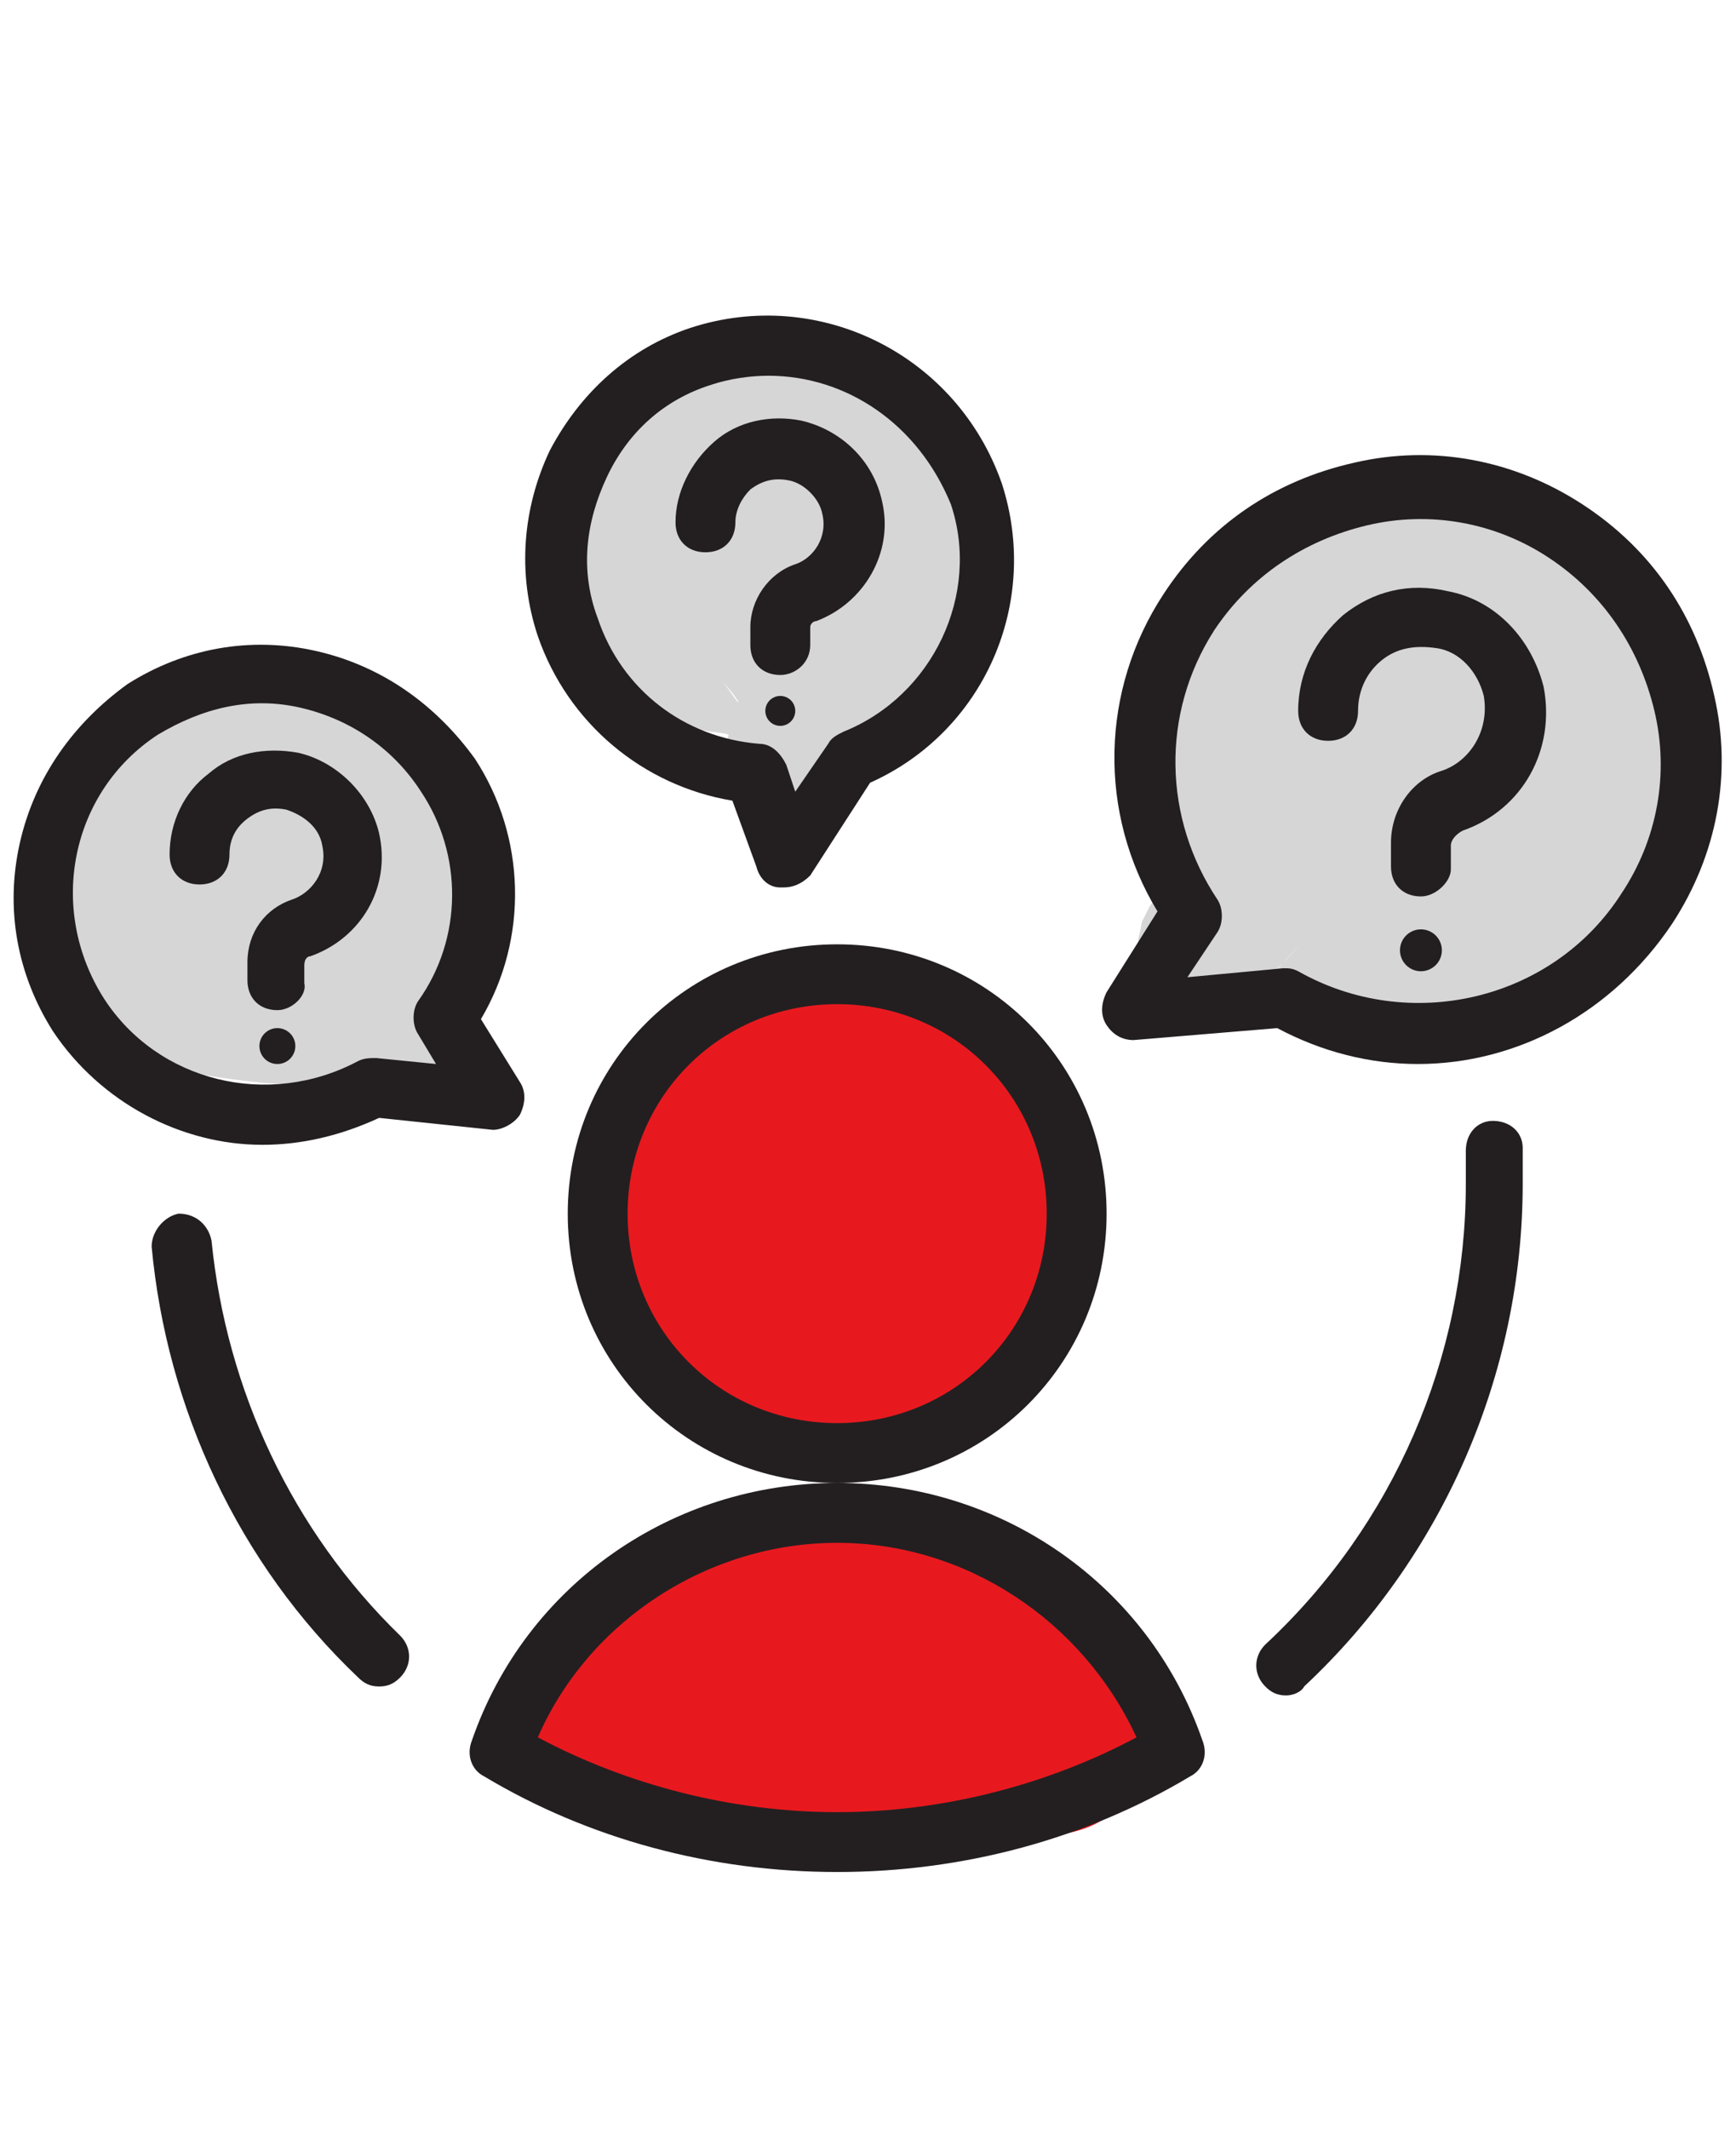 <?xml version="1.0" encoding="UTF-8"?> <svg xmlns="http://www.w3.org/2000/svg" xmlns:xlink="http://www.w3.org/1999/xlink" width="1124" zoomAndPan="magnify" viewBox="0 0 842.88 1033.5" height="1378" preserveAspectRatio="xMidYMid meet" version="1.0"><defs><clipPath id="868f10ae63"><path d="M 290 471 L 533 471 L 533 703.285 L 290 703.285 Z M 290 471 " clip-rule="nonzero"></path></clipPath><clipPath id="5504f37770"><path d="M 290.016 616.406 C 291.598 561.777 293.777 550.297 298.527 540.402 C 303.078 530.703 310.996 519.816 317.727 514.867 C 322.277 511.504 327.422 512.891 331.582 509.723 C 336.527 505.961 338.113 497.848 344.645 492.504 C 354.145 484.586 373.344 473.5 387 471.523 C 398.68 469.742 409.961 474.094 421.043 477.062 C 431.73 480.035 442.023 484.387 452.117 489.137 C 462.016 493.691 471.516 498.641 480.621 504.578 C 489.922 510.711 499.227 516.648 507.145 525.559 C 516.445 536.246 526.938 553.07 530.695 566.332 C 533.664 577.215 532.676 587.906 530.895 598.395 C 529.113 609.48 524.363 621.156 519.02 631.25 C 513.676 641.148 507.539 651.441 499.426 658.367 C 491.309 665.297 480.621 667.672 470.527 673.41 C 458.652 680.141 445.391 692.016 432.523 696.965 C 421.043 701.316 408.969 702.508 397.293 702.902 C 385.812 703.297 373.938 702.902 363.25 699.734 C 352.562 696.371 341.277 690.629 333.363 683.109 C 325.641 675.586 323.07 664.504 316.539 654.41 C 308.816 642.535 290.016 616.406 290.016 616.406 " clip-rule="nonzero"></path></clipPath><clipPath id="58c1294c51"><path d="M 254.238 742.34 L 562.594 742.34 L 562.594 899 L 254.238 899 Z M 254.238 742.34 " clip-rule="nonzero"></path></clipPath><clipPath id="3b594aa857"><path d="M 254.785 839.473 C 255.973 829.18 256.762 826.805 257.949 824.43 C 259.137 822.055 260.523 819.879 262.105 817.898 C 263.691 815.918 267.648 812.355 267.648 812.355 C 267.648 812.355 274.773 807.605 278.93 803.648 C 285.66 797.711 293.578 786.625 302.684 778.906 C 312.777 770.395 325.047 761.094 337.121 755.352 C 348.602 749.812 361.07 746.844 373.145 744.863 C 384.426 742.883 395.711 743.676 407.188 743.477 C 418.668 743.082 429.754 741.695 441.629 742.883 C 454.297 744.07 469.141 746.051 480.82 751 C 491.309 755.352 499.426 762.477 508.332 769.605 C 517.633 777.125 526.145 787.219 534.852 795.336 C 542.969 803.055 554.844 807.805 559 817.504 C 563.949 828.984 563.156 850.16 557.812 861.641 C 553.262 871.934 542.375 879.852 532.676 884.996 C 523.176 890.145 511.102 891.133 500.215 892.914 C 489.527 894.695 478.84 894.695 468.152 895.684 C 457.266 896.477 446.773 897.863 435.691 898.258 C 424.41 898.852 413.125 899.051 401.449 898.457 C 388.781 897.863 374.531 894.895 362.062 894.301 C 350.977 893.508 341.477 896.082 330.195 893.707 C 316.34 890.934 288.828 880.445 285.66 875.102 C 284.672 873.516 286.648 870.945 286.055 870.352 C 285.859 869.953 285.266 870.352 284.473 870.352 C 282.891 870.352 279.328 869.559 276.754 868.766 C 274.379 867.977 272.004 866.785 269.824 865.402 C 267.648 864.016 265.473 862.434 263.691 860.652 C 261.91 858.672 260.324 856.496 259.137 854.316 C 257.754 852.141 256.762 849.566 256.168 847.191 C 255.379 844.617 254.785 839.473 254.785 839.473 " clip-rule="nonzero"></path></clipPath><clipPath id="506de528e7"><path d="M 12.527 336.102 L 235 336.102 L 235 536 L 12.527 536 Z M 12.527 336.102 " clip-rule="nonzero"></path></clipPath><clipPath id="3a2dedd17e"><path d="M 12.914 437.676 C 21.426 392.352 35.082 372.16 35.082 372.16 C 35.082 371.965 36.664 369.785 37.457 368.797 C 38.25 367.609 39.832 365.434 39.832 365.434 C 39.832 365.234 41.812 363.453 42.801 362.66 C 43.988 361.672 45.969 359.891 45.969 359.891 C 45.969 359.891 48.145 359.098 49.332 358.109 C 51.707 356.328 53.293 351.773 57.645 349.004 C 65.562 344.055 84.367 339.109 97.035 337.328 C 108.516 335.742 119.004 336.93 129.891 337.328 C 141.172 337.922 152.652 337.328 163.934 340.297 C 176.008 343.66 189.863 349.992 200.352 357.316 C 210.051 364.047 219.551 371.566 225.293 381.664 C 231.43 392.746 235.188 408.184 234.793 421.445 C 234.594 434.707 226.082 453.113 223.312 461.031 C 221.926 464.594 219.551 467.168 219.949 468.75 C 220.145 469.543 222.125 470.531 222.125 470.531 C 222.125 470.531 223.906 472.906 224.895 474.094 C 225.887 475.281 227.668 477.656 227.668 477.855 C 227.668 477.855 228.855 480.629 229.645 482.012 C 230.242 483.398 231.43 486.168 231.43 486.168 C 231.43 486.367 231.824 489.336 232.219 490.723 C 232.418 492.305 233.012 495.273 233.012 495.273 C 233.012 495.473 232.812 498.441 232.617 500.023 C 232.617 501.41 232.418 504.379 232.219 504.578 C 232.219 504.578 231.43 507.547 230.836 508.93 C 230.438 510.316 229.449 513.285 229.449 513.285 C 229.449 513.285 227.863 515.859 227.074 517.242 C 226.281 518.629 224.699 521.203 224.699 521.203 C 224.5 521.203 222.52 523.379 221.332 524.371 C 220.145 525.359 218.168 527.535 217.969 527.535 C 217.969 527.734 215.395 529.121 214.012 529.91 C 212.824 530.703 210.25 532.285 210.051 532.285 C 210.051 532.285 207.082 533.277 205.695 533.672 C 204.312 534.066 201.344 534.859 201.344 534.859 C 201.145 534.859 198.176 535.059 196.594 535.254 C 195.207 535.254 192.238 535.453 192.039 535.453 C 192.039 535.453 191.645 535.453 191.051 535.254 C 188.477 534.66 174.621 523.973 166.109 522.59 C 158.195 521.203 150.672 525.953 141.965 526.152 C 132.066 526.547 120.785 524.965 110.098 523.578 C 99.012 521.996 87.73 520.215 76.844 517.441 C 65.762 514.672 53.887 513.285 44.383 506.754 C 33.695 499.629 22.215 486.168 16.871 474.293 C 12.121 463.012 12.914 437.676 12.914 437.676 " clip-rule="nonzero"></path></clipPath><clipPath id="ba06ae0428"><path d="M 168.062 386 L 230.531 386 L 230.531 449.27 L 168.062 449.27 Z M 168.062 386 " clip-rule="nonzero"></path></clipPath><clipPath id="1726a8b3d3"><path d="M 230.242 408.184 C 230.242 428.176 227.863 433.324 224.895 437.082 C 221.926 441.043 217.375 444.406 213.02 446.582 C 208.469 448.562 202.926 449.551 197.977 449.156 C 193.227 448.957 187.684 447.176 183.527 444.801 C 179.371 442.23 175.414 438.27 172.84 433.918 C 170.27 429.758 168.684 424.414 168.289 419.469 C 168.09 414.719 169.082 409.176 171.059 404.621 C 173.039 400.07 176.602 395.715 180.363 392.746 C 184.32 389.578 189.469 387.402 194.219 386.414 C 199.164 385.621 204.707 386.016 209.457 387.402 C 214.012 388.789 222.324 395.32 222.324 395.32 " clip-rule="nonzero"></path></clipPath><clipPath id="0a9f7d219a"><path d="M 268 162 L 486 162 L 486 388.59 L 268 388.59 Z M 268 162 " clip-rule="nonzero"></path></clipPath><clipPath id="d055f3f399"><path d="M 268.441 289.625 C 272.203 245.09 280.91 229.852 285.461 221.141 C 288.43 215.602 292.984 209.66 293.379 208.277 C 293.578 208.078 293.379 208.078 293.379 207.879 C 293.578 207.684 293.973 207.285 294.172 207.09 C 294.172 207.09 294.172 207.09 294.371 206.891 C 294.766 206.297 297.934 201.941 299.121 200.754 C 299.715 200.16 299.715 200.359 300.504 199.766 C 303.473 196.797 312.777 180.766 321.484 174.828 C 330.195 169.086 342.27 166.512 352.957 164.73 C 363.445 162.754 373.938 162.355 385.02 163.543 C 396.699 164.93 410.355 167.699 421.441 172.848 C 432.129 177.797 441.828 185.91 450.535 193.629 C 459.047 201.152 467.559 209.465 473.297 218.766 C 479.039 228.07 484.184 238.957 485.371 249.445 C 486.559 259.938 484.578 270.625 480.82 281.512 C 476.664 294.375 467.16 309.617 458.848 321.098 C 451.328 331.191 439.055 344.453 434.105 347.617 C 432.324 348.609 430.941 348.211 429.949 348.805 C 429.16 349.203 428.367 350.586 428.367 350.586 C 428.168 350.586 425.793 352.172 425.398 352.367 C 425.398 352.566 425.398 352.566 425.199 352.566 C 425.199 352.566 424.805 352.766 424.605 352.961 C 423.816 353.555 420.848 355.34 420.848 355.535 C 420.848 355.535 418.074 356.527 416.691 356.922 C 415.305 357.516 412.531 358.504 412.531 358.504 C 412.531 358.504 411.344 358.109 410.949 358.703 C 409.562 359.891 410.355 369.391 408.375 373.547 C 406.398 377.508 399.469 383.047 399.668 383.246 C 399.668 383.246 427.379 354.348 427.574 354.348 C 427.773 354.547 408.773 387.008 397.094 388.391 C 384.23 389.777 354.539 361.871 353.352 358.109 C 353.156 357.516 353.945 357.316 353.75 356.922 C 352.957 355.535 344.645 355.734 338.902 353.953 C 330.59 351.379 318.32 346.828 309.016 341.484 C 299.715 335.941 289.422 329.605 282.691 321.098 C 275.766 312.387 268.441 289.625 268.441 289.625 M 351.371 331.387 C 358.5 341.68 358.695 341.285 358.5 340.891 C 358.301 339.305 351.371 331.387 351.371 331.387 M 408.18 374.141 C 409.367 371.371 429.949 349.598 429.949 349.598 C 429.949 349.598 408.18 374.141 408.18 374.141 " clip-rule="nonzero"></path></clipPath><clipPath id="c3a082fdac"><path d="M 552.43 231.289 L 820 231.289 L 820 500 L 552.43 500 Z M 552.43 231.289 " clip-rule="nonzero"></path></clipPath><clipPath id="ced22eaa92"><path d="M 552.668 456.082 C 552.668 456.082 553.262 453.312 553.656 451.73 C 553.855 450.344 554.449 447.574 554.449 447.574 C 554.449 447.375 555.832 444.801 556.426 443.613 C 557.023 442.23 558.406 439.656 558.406 439.656 C 558.406 439.656 560.188 437.477 561.18 436.289 C 562.168 435.102 563.949 432.926 563.949 432.926 C 563.949 432.926 564.344 432.531 564.742 432.133 C 565.336 431.738 566.719 431.938 567.117 430.945 C 568.699 428.176 565.93 417.289 565.137 409.176 C 564.543 399.477 563.355 387.203 563.156 376.316 C 562.762 365.234 562.168 354.148 563.555 343.266 C 565.137 332.18 567.312 320.105 572.656 310.211 C 578.199 299.719 588.691 289.824 596.805 282.5 C 603.93 276.168 612.836 273 618.184 267.258 C 622.34 262.707 621.941 256.969 627.09 252.215 C 635.598 244.695 656.578 234.996 670.633 232.621 C 682.906 230.445 694.188 232.621 706.062 235.395 C 719.125 238.363 734.367 244.695 745.848 251.027 C 755.742 256.57 763.266 263.301 771.379 270.227 C 779.691 277.156 789.59 283.094 795.328 292.988 C 802.059 304.074 803.246 320.105 806.809 334.555 C 810.57 349.797 816.109 367.016 817.695 381.664 C 819.078 394.328 820.266 406.207 817.102 417.289 C 813.539 428.375 805.621 439.062 797.309 448.363 C 788.598 458.062 776.922 467.168 765.441 474.094 C 753.961 481.223 742.086 486.566 728.625 490.723 C 713.98 495.273 694.383 500.617 680.332 499.43 C 668.652 498.441 657.172 492.504 649.258 488.148 C 643.715 485.18 641.34 479.242 636.191 478.449 C 629.859 477.461 613.828 485.773 613.629 485.773 C 613.629 485.773 611.254 487.555 610.066 488.348 C 608.879 489.336 606.703 490.918 606.504 490.918 C 606.504 491.117 603.93 492.105 602.547 492.699 C 601.16 493.293 598.586 494.285 598.391 494.285 C 598.391 494.285 595.617 494.879 594.23 495.074 C 592.648 495.273 589.879 495.668 589.879 495.668 C 589.68 495.668 586.91 495.473 585.523 495.273 C 583.941 495.074 581.168 494.879 581.168 494.879 C 581.168 494.879 578.398 493.887 577.012 493.492 C 575.625 492.898 572.855 492.105 572.855 491.91 C 572.855 491.91 570.48 490.324 569.293 489.535 C 567.906 488.742 565.531 487.355 565.531 487.16 C 565.531 487.16 563.555 485.18 562.562 483.992 C 561.574 483.004 559.594 480.824 559.594 480.824 C 559.594 480.824 558.211 478.25 557.418 477.062 C 556.625 475.68 555.238 473.305 555.238 473.305 C 555.238 473.105 554.449 470.336 554.051 468.949 C 553.656 467.562 552.863 464.793 552.863 464.793 C 552.863 464.793 552.863 461.824 552.863 460.438 C 552.668 459.055 552.668 456.082 552.668 456.082 M 609.273 482.41 C 622.34 468.156 622.34 468.156 622.34 468.156 C 621.746 468.156 611.648 479.637 610.066 481.617 C 609.672 482.012 609.273 482.41 609.273 482.41 M 623.527 466.773 C 623.922 466.773 631.441 458.262 631.441 458.262 C 631.441 458.262 623.527 466.773 623.527 466.773 " clip-rule="nonzero"></path></clipPath><clipPath id="65094d7d69"><path d="M 227 719 L 585 719 L 585 908.762 L 227 908.762 Z M 227 719 " clip-rule="nonzero"></path></clipPath></defs><g clip-path="url(#868f10ae63)"><g clip-path="url(#5504f37770)"><path fill="#e7191f" d="M 282.098 463.605 L 539.176 463.605 L 539.176 711.016 L 282.098 711.016 Z M 282.098 463.605 " fill-opacity="1" fill-rule="nonzero"></path></g></g><g clip-path="url(#58c1294c51)"><g clip-path="url(#3b594aa857)"><path fill="#e7191f" d="M 246.867 734.965 L 566.613 734.965 L 566.613 906.57 L 246.867 906.57 Z M 246.867 734.965 " fill-opacity="1" fill-rule="nonzero"></path></g></g><g clip-path="url(#506de528e7)"><g clip-path="url(#3a2dedd17e)"><path fill="#d6d6d6" d="M 4.996 329.41 L 242.578 329.41 L 242.578 543.57 L 4.996 543.57 Z M 4.996 329.41 " fill-opacity="1" fill-rule="nonzero"></path></g></g><g clip-path="url(#ba06ae0428)"><g clip-path="url(#1726a8b3d3)"><path fill="#d6d6d6" d="M 160.371 378.496 L 239.148 378.496 L 239.148 457.273 L 160.371 457.273 Z M 160.371 378.496 " fill-opacity="1" fill-rule="nonzero"></path></g></g><g clip-path="url(#0a9f7d219a)"><g clip-path="url(#d055f3f399)"><path fill="#d6d6d6" d="M 260.523 155.629 L 493.484 155.629 L 493.484 395.871 L 260.523 395.871 Z M 260.523 155.629 " fill-opacity="1" fill-rule="nonzero"></path></g></g><g clip-path="url(#c3a082fdac)"><g clip-path="url(#ced22eaa92)"><path fill="#d6d6d6" d="M 544.75 224.703 L 825.613 224.703 L 825.613 507.762 L 544.75 507.762 Z M 544.75 224.703 " fill-opacity="1" fill-rule="nonzero"></path></g></g><path fill="#231f20" d="M 184.055 818.691 C 179.695 818.691 176.789 817.238 173.879 814.336 C 115.734 759.129 80.844 683.59 73.578 605.141 C 73.578 597.879 79.391 590.613 86.66 589.16 C 95.383 589.16 101.195 594.973 102.648 602.234 C 109.918 674.871 141.898 743.152 194.23 793.996 C 200.047 799.809 200.047 808.523 194.23 814.336 C 191.324 817.238 188.418 818.691 184.055 818.691 Z M 184.055 818.691 " fill-opacity="1" fill-rule="nonzero"></path><path fill="#231f20" d="M 624.523 823.051 C 620.16 823.051 617.254 821.598 614.348 818.691 C 608.531 812.883 608.531 804.164 614.348 798.355 C 676.855 740.246 711.742 658.891 711.742 574.633 C 711.742 568.824 711.742 564.465 711.742 558.656 C 711.742 549.938 717.559 544.129 724.824 544.129 C 733.547 544.129 739.363 549.938 739.363 557.203 C 739.363 563.012 739.363 568.824 739.363 574.633 C 739.363 667.609 700.113 756.227 633.242 818.691 C 631.789 821.598 627.43 823.051 624.523 823.051 Z M 624.523 823.051 " fill-opacity="1" fill-rule="nonzero"></path><path fill="#231f20" d="M 406.469 719.906 C 333.785 719.906 275.637 661.797 275.637 589.16 C 275.637 516.523 333.785 458.418 406.469 458.418 C 479.152 458.418 537.301 516.523 537.301 589.16 C 537.301 661.797 479.152 719.906 406.469 719.906 Z M 406.469 487.473 C 349.777 487.473 304.711 532.504 304.711 589.16 C 304.711 645.816 349.777 690.852 406.469 690.852 C 463.164 690.852 508.227 645.816 508.227 589.16 C 508.227 532.504 463.164 487.473 406.469 487.473 Z M 406.469 487.473 " fill-opacity="1" fill-rule="nonzero"></path><g clip-path="url(#65094d7d69)"><path fill="#231f20" d="M 406.469 908.762 C 345.414 908.762 285.812 892.781 234.934 862.273 C 229.121 859.367 226.215 852.105 229.121 844.84 C 255.285 769.301 326.516 719.906 406.469 719.906 C 486.422 719.906 557.652 769.301 583.82 844.84 C 586.727 852.105 583.82 859.367 578.004 862.273 C 527.125 892.781 467.523 908.762 406.469 908.762 Z M 261.102 843.391 C 304.711 866.633 355.59 879.707 406.469 879.707 C 457.348 879.707 508.227 866.633 551.836 843.391 C 525.672 786.73 468.977 748.961 406.469 748.961 C 343.961 748.961 285.812 786.73 261.102 843.391 Z M 261.102 843.391 " fill-opacity="1" fill-rule="nonzero"></path></g><path fill="#231f20" d="M 688.484 516.523 C 665.227 516.523 641.965 510.715 620.16 499.094 L 550.383 504.902 C 544.57 504.902 540.207 501.996 537.301 497.641 C 534.395 493.281 534.395 487.473 537.301 481.66 L 562.012 442.438 C 532.941 394.496 534.395 334.934 564.922 288.445 C 586.727 255.035 618.707 233.242 657.957 224.527 C 695.754 215.812 735 223.074 768.438 244.867 C 801.871 266.656 823.676 298.617 832.398 337.84 C 841.121 375.609 833.852 414.836 812.047 448.246 C 782.973 491.828 736.457 516.523 688.484 516.523 Z M 623.066 470.039 C 625.977 470.039 627.43 470.039 630.336 471.492 C 684.121 501.996 753.898 486.02 787.336 433.719 C 804.777 407.57 810.594 375.609 803.324 345.105 C 796.055 314.598 778.613 288.445 752.445 271.016 C 726.281 253.582 694.297 247.77 663.77 255.035 C 633.242 262.297 607.078 279.73 589.633 305.879 C 563.469 346.555 564.922 397.402 591.086 436.625 C 593.996 440.984 593.996 448.246 591.086 452.605 L 576.551 474.395 L 623.066 470.039 C 621.613 470.039 621.613 470.039 623.066 470.039 Z M 623.066 470.039 " fill-opacity="1" fill-rule="nonzero"></path><path fill="#231f20" d="M 689.938 435.172 C 681.215 435.172 675.402 429.363 675.402 420.645 L 675.402 409.023 C 675.402 393.043 685.578 378.516 700.113 374.156 C 713.195 369.801 723.371 355.273 720.465 337.84 C 717.559 326.219 708.836 316.051 697.207 314.598 C 687.031 313.145 678.309 314.598 671.039 320.406 C 663.77 326.219 659.41 334.934 659.41 345.105 C 659.41 353.82 653.594 359.629 644.875 359.629 C 636.152 359.629 630.336 353.82 630.336 345.105 C 630.336 326.219 639.059 310.238 652.141 298.617 C 666.68 286.996 684.121 282.637 703.02 286.996 C 726.281 291.352 743.723 310.238 749.539 333.48 C 755.352 363.988 739.363 393.043 710.289 403.211 C 707.383 404.664 704.473 407.57 704.473 410.477 L 704.473 422.098 C 704.473 427.91 697.207 435.172 689.938 435.172 Z M 689.938 435.172 " fill-opacity="1" fill-rule="nonzero"></path><path fill="#231f20" d="M 700.113 461.32 C 700.113 461.988 700.047 462.652 699.918 463.305 C 699.789 463.961 699.594 464.598 699.34 465.215 C 699.082 465.832 698.77 466.418 698.398 466.973 C 698.027 467.527 697.605 468.039 697.133 468.512 C 696.66 468.984 696.145 469.406 695.59 469.777 C 695.035 470.148 694.449 470.461 693.832 470.715 C 693.215 470.973 692.578 471.164 691.922 471.297 C 691.266 471.426 690.605 471.492 689.938 471.492 C 689.27 471.492 688.605 471.426 687.953 471.297 C 687.297 471.164 686.66 470.973 686.043 470.715 C 685.426 470.461 684.84 470.148 684.285 469.777 C 683.727 469.406 683.215 468.984 682.742 468.512 C 682.27 468.039 681.848 467.527 681.477 466.973 C 681.105 466.418 680.793 465.832 680.535 465.215 C 680.281 464.598 680.086 463.961 679.957 463.305 C 679.828 462.652 679.762 461.988 679.762 461.32 C 679.762 460.652 679.828 459.992 679.957 459.336 C 680.086 458.684 680.281 458.047 680.535 457.43 C 680.793 456.812 681.105 456.227 681.477 455.672 C 681.848 455.117 682.27 454.602 682.742 454.133 C 683.215 453.66 683.727 453.238 684.285 452.867 C 684.84 452.496 685.426 452.184 686.043 451.926 C 686.66 451.672 687.297 451.477 687.953 451.348 C 688.605 451.219 689.27 451.152 689.938 451.152 C 690.605 451.152 691.266 451.219 691.922 451.348 C 692.578 451.477 693.215 451.672 693.832 451.926 C 694.449 452.184 695.035 452.496 695.59 452.867 C 696.145 453.238 696.66 453.66 697.133 454.133 C 697.605 454.602 698.027 455.117 698.398 455.672 C 698.77 456.227 699.082 456.812 699.34 457.43 C 699.594 458.047 699.789 458.684 699.918 459.336 C 700.047 459.992 700.113 460.652 700.113 461.32 Z M 700.113 461.32 " fill-opacity="1" fill-rule="nonzero"></path><path fill="#231f20" d="M 127.363 555.75 C 88.113 555.75 48.863 535.41 25.605 500.547 C 8.16 472.945 2.348 440.984 9.613 409.023 C 16.883 377.062 35.781 350.914 61.945 332.027 C 89.566 314.598 121.547 308.785 153.527 316.051 C 185.512 323.312 211.676 342.199 230.574 368.348 C 255.285 406.117 256.742 455.512 233.48 494.734 L 252.379 525.242 C 255.285 529.602 255.285 535.41 252.379 541.223 C 249.473 545.578 243.656 548.484 239.297 548.484 L 184.055 542.676 C 165.16 551.391 146.262 555.75 127.363 555.75 Z M 50.316 484.566 C 76.484 525.242 130.27 538.316 173.879 515.074 C 176.789 513.621 179.695 513.621 182.602 513.621 L 211.676 516.523 L 202.953 501.996 C 200.047 497.641 200.047 490.375 202.953 486.02 C 224.758 455.512 224.758 414.836 204.406 384.328 C 191.324 363.988 170.973 349.461 146.262 343.652 C 121.547 337.84 98.289 343.652 76.484 356.727 C 34.328 384.328 22.699 440.984 50.316 484.566 Z M 50.316 484.566 " fill-opacity="1" fill-rule="nonzero"></path><path fill="#231f20" d="M 134.633 490.375 C 125.91 490.375 120.094 484.566 120.094 475.848 L 120.094 467.133 C 120.094 452.605 128.816 440.984 141.898 436.625 C 150.621 433.719 159.344 423.551 156.438 410.477 C 154.984 401.762 147.715 395.949 138.992 393.043 C 131.723 391.59 125.91 393.043 120.094 397.402 C 114.281 401.762 111.371 407.57 111.371 414.836 C 111.371 423.551 105.559 429.363 96.836 429.363 C 88.113 429.363 82.297 423.551 82.297 414.836 C 82.297 398.855 89.566 384.328 101.195 375.609 C 112.824 365.441 128.816 362.535 144.809 365.441 C 163.703 369.801 179.695 385.781 184.055 404.664 C 189.871 430.812 175.336 455.512 150.621 464.227 C 149.168 464.227 147.715 465.68 147.715 468.586 L 147.715 477.301 C 149.168 483.113 141.898 490.375 134.633 490.375 Z M 134.633 490.375 " fill-opacity="1" fill-rule="nonzero"></path><path fill="#231f20" d="M 143.352 507.809 C 143.352 508.383 143.297 508.949 143.188 509.508 C 143.074 510.07 142.91 510.617 142.688 511.145 C 142.469 511.672 142.203 512.176 141.883 512.652 C 141.566 513.129 141.203 513.566 140.797 513.973 C 140.395 514.379 139.953 514.738 139.477 515.055 C 139 515.375 138.5 515.645 137.969 515.863 C 137.441 516.082 136.895 516.246 136.332 516.359 C 135.77 516.469 135.203 516.523 134.633 516.523 C 134.059 516.523 133.492 516.469 132.93 516.359 C 132.367 516.246 131.824 516.082 131.293 515.863 C 130.766 515.645 130.262 515.375 129.785 515.055 C 129.309 514.738 128.867 514.379 128.465 513.973 C 128.059 513.566 127.695 513.129 127.379 512.652 C 127.062 512.176 126.793 511.672 126.574 511.145 C 126.355 510.617 126.188 510.07 126.078 509.508 C 125.965 508.949 125.91 508.383 125.91 507.809 C 125.91 507.238 125.965 506.668 126.078 506.109 C 126.188 505.547 126.355 505.004 126.574 504.473 C 126.793 503.945 127.062 503.441 127.379 502.965 C 127.695 502.492 128.059 502.051 128.465 501.645 C 128.867 501.242 129.309 500.879 129.785 500.562 C 130.262 500.242 130.766 499.977 131.293 499.758 C 131.824 499.535 132.367 499.371 132.93 499.262 C 133.492 499.148 134.059 499.094 134.633 499.094 C 135.203 499.094 135.77 499.148 136.332 499.262 C 136.895 499.371 137.441 499.535 137.969 499.758 C 138.5 499.977 139 500.242 139.477 500.562 C 139.953 500.879 140.395 501.242 140.797 501.645 C 141.203 502.051 141.566 502.492 141.883 502.965 C 142.203 503.441 142.469 503.945 142.688 504.473 C 142.91 505.004 143.074 505.547 143.188 506.109 C 143.297 506.668 143.352 507.238 143.352 507.809 Z M 143.352 507.809 " fill-opacity="1" fill-rule="nonzero"></path><path fill="#231f20" d="M 380.305 430.812 C 380.305 430.812 378.852 430.812 378.852 430.812 C 373.035 430.812 368.676 426.457 367.219 420.645 L 355.59 388.684 C 311.98 381.422 275.637 350.914 261.102 308.785 C 250.926 278.277 253.832 246.316 266.918 218.715 C 281.453 191.113 304.711 169.324 335.238 159.156 C 397.746 138.816 464.617 172.23 486.422 234.695 C 505.32 292.805 477.699 355.273 422.461 379.969 L 393.387 425.004 C 389.023 429.363 384.664 430.812 380.305 430.812 Z M 373.035 182.398 C 364.312 182.398 354.137 183.852 345.414 186.758 C 322.156 194.02 304.711 210 294.535 231.789 C 284.359 253.582 281.453 276.824 290.176 300.07 C 301.805 334.934 332.332 358.18 368.676 361.082 C 374.488 361.082 378.852 365.441 381.758 371.254 L 386.117 384.328 L 402.109 361.082 C 403.562 358.18 406.469 356.727 409.375 355.273 C 452.988 337.84 476.246 288.445 461.711 244.867 C 445.719 205.641 410.832 182.398 373.035 182.398 Z M 373.035 182.398 " fill-opacity="1" fill-rule="nonzero"></path><path fill="#231f20" d="M 378.852 327.672 C 370.129 327.672 364.312 321.859 364.312 313.145 L 364.312 304.426 C 364.312 291.352 373.035 278.277 386.117 273.922 C 394.84 271.016 402.109 260.844 399.199 249.223 C 397.746 241.961 390.48 234.695 383.211 233.242 C 375.941 231.789 370.129 233.242 364.312 237.602 C 359.953 241.961 357.043 247.77 357.043 253.582 C 357.043 262.297 351.23 268.109 342.508 268.109 C 333.785 268.109 327.973 262.297 327.973 253.582 C 327.973 239.055 335.238 224.527 346.867 214.359 C 358.5 204.188 374.488 201.285 389.023 204.188 C 407.922 208.547 423.914 223.074 428.273 243.414 C 434.09 268.109 419.551 292.805 396.293 301.523 C 394.84 301.523 393.387 302.973 393.387 304.426 L 393.387 313.145 C 393.387 321.859 386.117 327.672 378.852 327.672 Z M 378.852 327.672 " fill-opacity="1" fill-rule="nonzero"></path><path fill="#231f20" d="M 386.117 345.105 C 386.117 345.582 386.07 346.055 385.977 346.52 C 385.887 346.988 385.746 347.441 385.566 347.883 C 385.383 348.324 385.156 348.742 384.895 349.141 C 384.629 349.535 384.328 349.902 383.988 350.238 C 383.652 350.578 383.285 350.879 382.887 351.145 C 382.492 351.406 382.07 351.633 381.633 351.812 C 381.191 351.996 380.734 352.133 380.266 352.227 C 379.801 352.32 379.328 352.367 378.852 352.367 C 378.371 352.367 377.898 352.32 377.43 352.227 C 376.965 352.133 376.508 351.996 376.066 351.812 C 375.629 351.633 375.207 351.406 374.812 351.145 C 374.414 350.879 374.047 350.578 373.711 350.238 C 373.371 349.902 373.07 349.535 372.805 349.141 C 372.539 348.742 372.316 348.324 372.133 347.883 C 371.953 347.441 371.812 346.988 371.723 346.52 C 371.629 346.055 371.582 345.582 371.582 345.105 C 371.582 344.625 371.629 344.152 371.723 343.688 C 371.812 343.219 371.953 342.766 372.133 342.324 C 372.316 341.883 372.539 341.465 372.805 341.066 C 373.07 340.672 373.371 340.305 373.711 339.969 C 374.047 339.629 374.414 339.328 374.812 339.062 C 375.207 338.801 375.629 338.574 376.066 338.395 C 376.508 338.211 376.965 338.074 377.43 337.98 C 377.898 337.887 378.371 337.84 378.852 337.84 C 379.328 337.84 379.801 337.887 380.266 337.98 C 380.734 338.074 381.191 338.211 381.633 338.395 C 382.07 338.574 382.492 338.801 382.887 339.062 C 383.285 339.328 383.652 339.629 383.988 339.969 C 384.328 340.305 384.629 340.672 384.895 341.066 C 385.156 341.465 385.383 341.883 385.566 342.324 C 385.746 342.766 385.887 343.219 385.977 343.688 C 386.07 344.152 386.117 344.625 386.117 345.105 Z M 386.117 345.105 " fill-opacity="1" fill-rule="nonzero"></path></svg> 